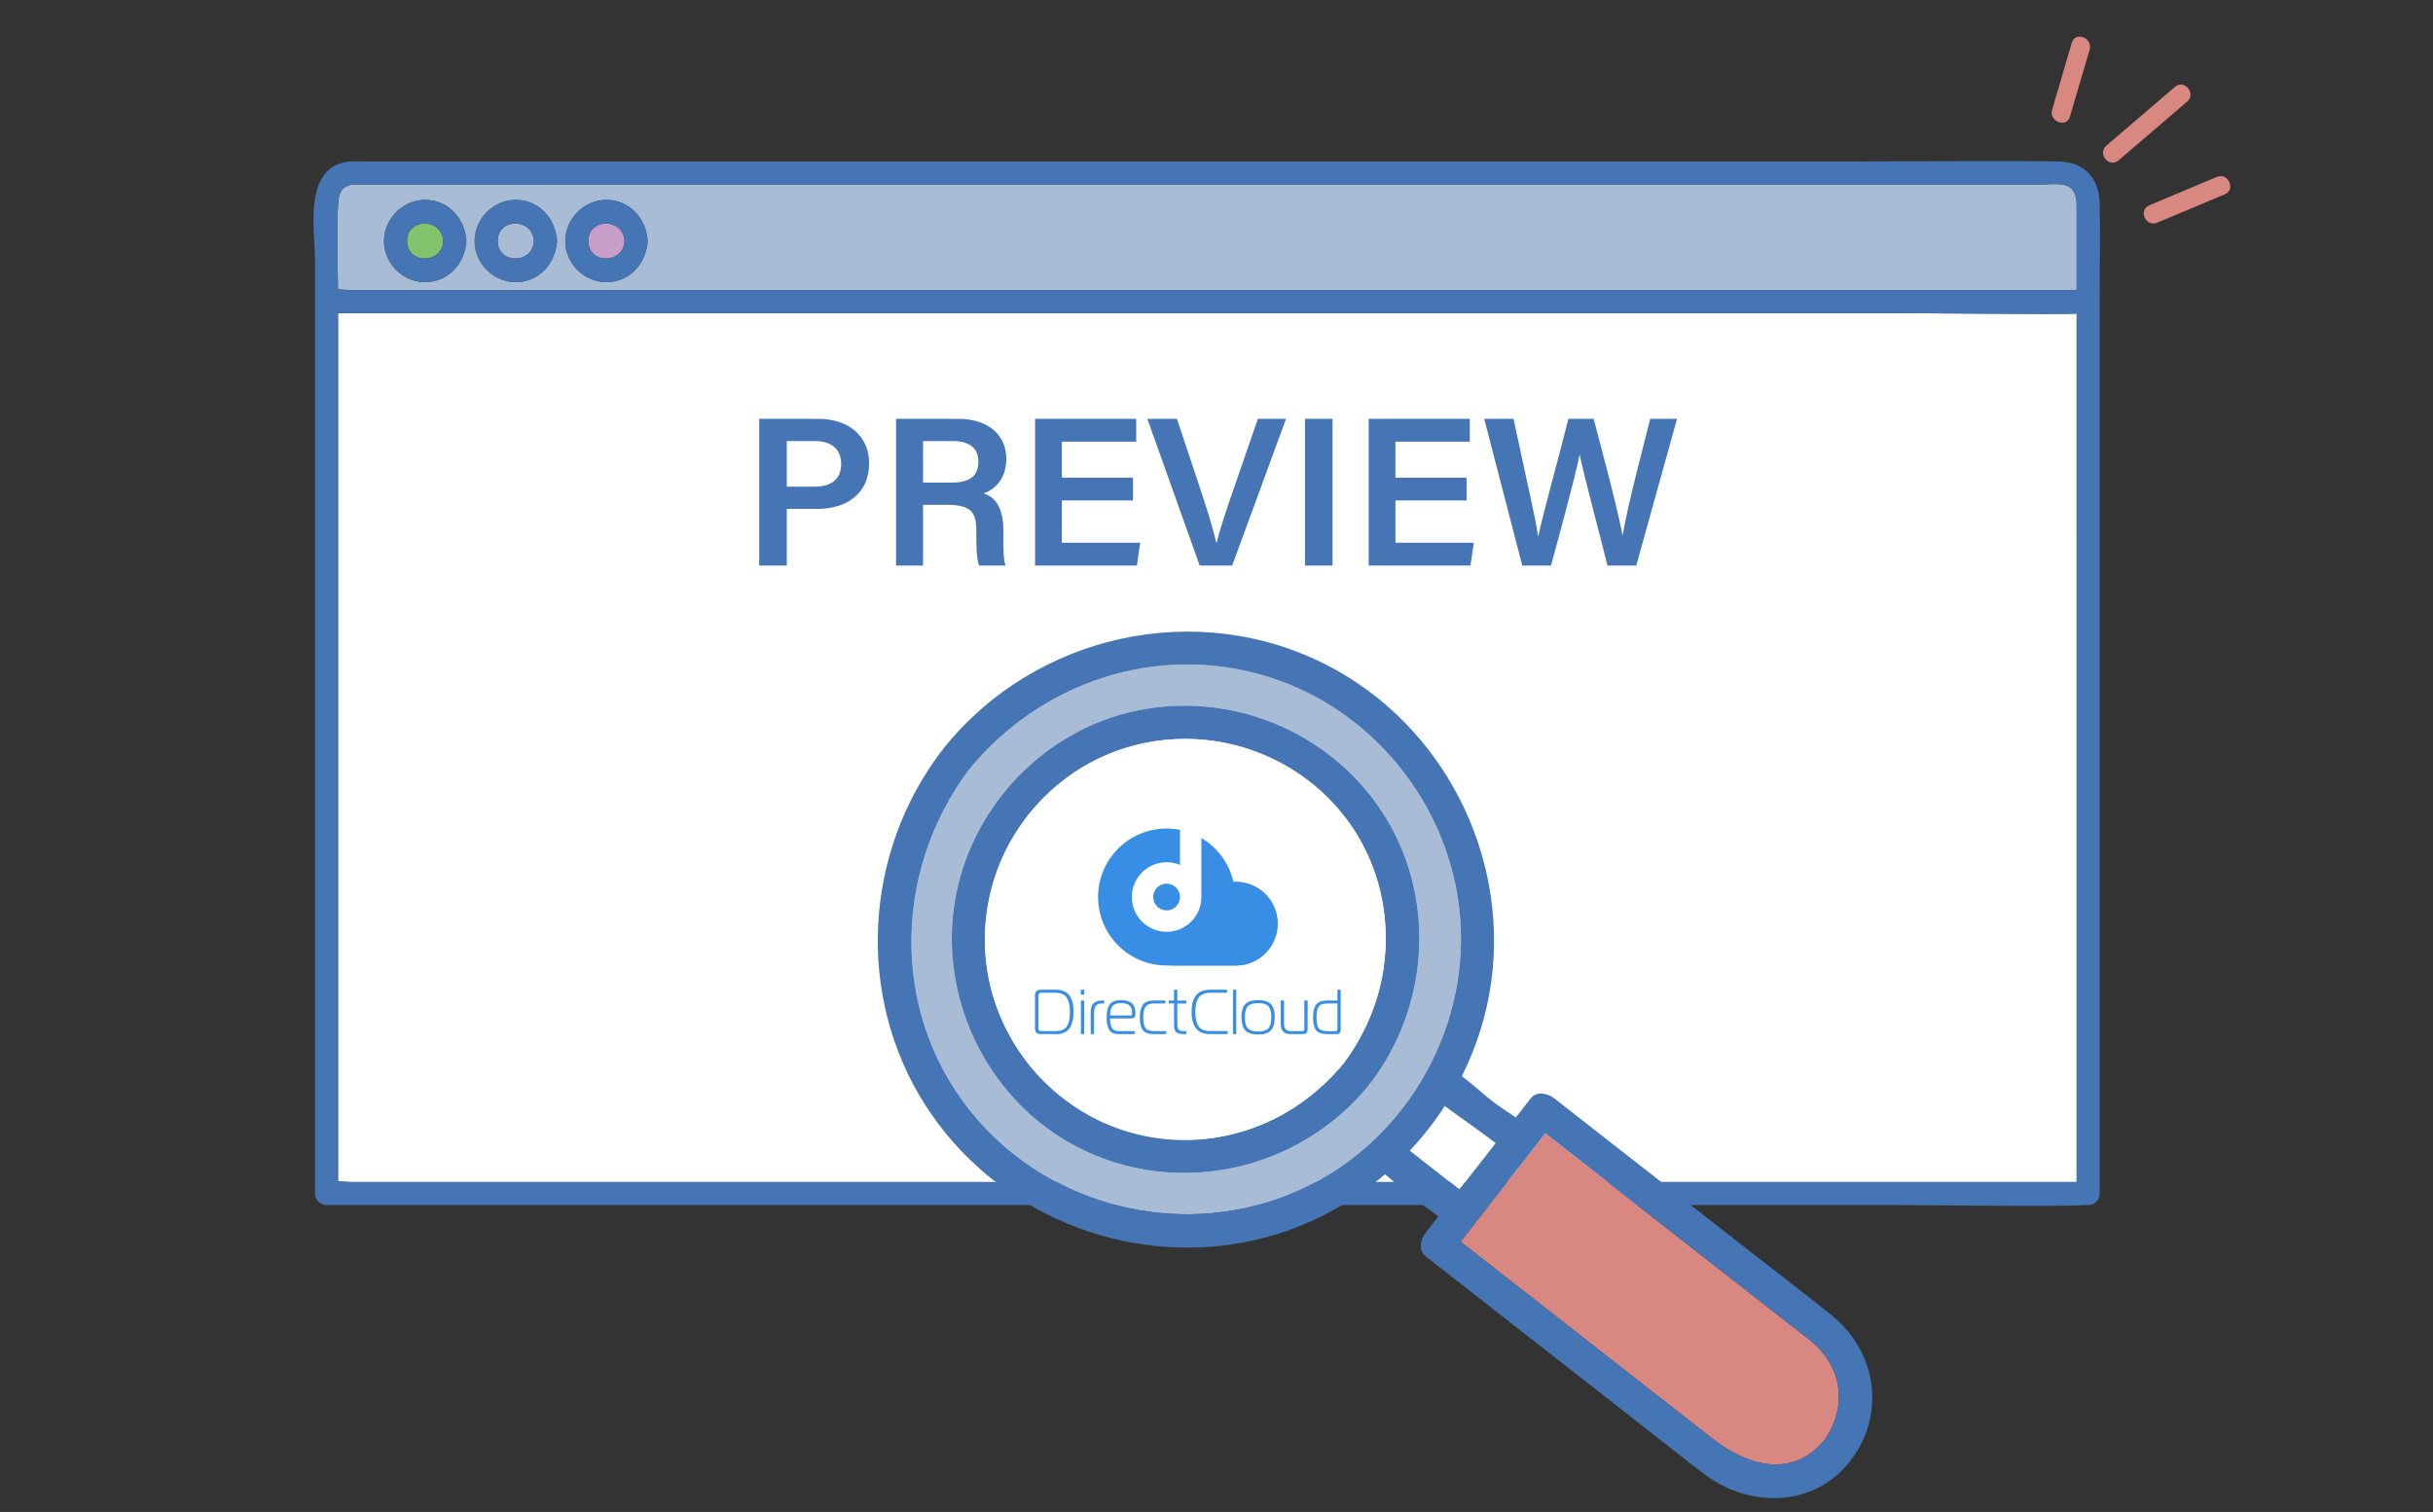 <?xml version="1.0" encoding="utf-8"?>
<!-- Generator: Adobe Illustrator 24.3.0, SVG Export Plug-In . SVG Version: 6.00 Build 0)  -->
<svg version="1.1" id="レイヤー_1" xmlns="http://www.w3.org/2000/svg" xmlns:xlink="http://www.w3.org/1999/xlink" x="0px"
	 y="0px" viewBox="0 0 381.876 237.366" style="enable-background:new 0 0 381.876 237.366;" xml:space="preserve">
<rect x="0" y="0" width="381.876" height="237.366" fill="#333333" stroke="none"/>
<style type="text/css">
	.st0{fill:#FFFFFF;}
	.st1{fill:#A8BCD6;}
	.st2{fill:#4575B4;}
	.st3{fill:#84C36E;}
	.st4{fill:#C79EC8;}
	.st5{fill:#D98781;}
	.st6{fill-rule:evenodd;clip-rule:evenodd;fill:#378EE4;}
	.st7{fill:#378EE4;}
</style>
<path class="st0" d="M297.25,49.156c-7.052,0-14.104,0-21.157,0c-21.284,0-42.569,0-63.853,0
	c-24.716,0-49.433,0-74.149,0c-20.436,0-40.871,0-61.307,0c-7.909,0-15.817,0-23.726,0
	c0,0.613,0,1.227,0,1.84c0,27.925,0,55.849,0,83.774c0,16.897,0,33.794,0,50.69
	c0.74,0.019,1.517,0.115,2.141,0.115c2.185,0,4.37,0,6.554,0
	c7.052,0,14.105,0,21.157,0c21.284,0,42.569,0,63.853,0c24.717,0,49.433,0,74.15,0
	c20.436,0,40.871,0,61.307,0c7.909,0,35.817,0,43.726,0c0-5.771,0-11.542,0-17.313
	c0-27.925,0-55.849,0-83.774c0-11.75,0-23.5,0-35.25
	C323.066,49.359,300.108,49.156,297.25,49.156z"/>
<path class="st1" d="M323.623,28.962c-1.042-0.157-2.231,0-3.281,0c-5.993,0-31.986,0-37.979,0
	c-22.315,0-44.631,0-66.947,0c-27.086,0-54.173,0-81.259,0c-21.066,0-42.133,0-63.199,0
	c-4.814,0-9.628,0-14.442,0c-0.358,0-0.764-0.052-1.119,0
	c-2.087,0.306-2.252,1.654-2.339,3.281c-0.233,4.368-0.06,8.797-0.011,13.186
	c0.743,0.018,1.525,0.115,2.152,0.115c2.185,0,4.37,0,6.554,0
	c7.052,0,14.105,0,21.157,0c21.284,0,42.569,0,63.853,0c24.717,0,49.433,0,74.15,0
	c20.436,0,40.871,0,61.307,0c7.909,0,35.817,0,43.726,0c0-1.414,0-2.828,0-4.242
	c0-2.967,0-5.934,0-8.902C325.946,30.741,325.646,29.268,323.623,28.962z
	 M73.139,38.378c-0.426,3.357-3.098,6.047-6.659,5.908
	c-3.398-0.133-6.219-3.027-6.205-6.445c0.014-3.506,2.94-6.459,6.459-6.459
	c3.464,0,5.995,2.665,6.407,5.927c0.038,0.163,0.062,0.336,0.052,0.532
	C73.203,38.039,73.178,38.214,73.139,38.378z M87.365,38.378
	c-0.426,3.357-3.098,6.047-6.659,5.908c-3.398-0.133-6.219-3.027-6.205-6.445
	c0.014-3.506,2.94-6.459,6.459-6.459c3.464,0,5.995,2.665,6.407,5.927
	c0.038,0.163,0.063,0.336,0.052,0.532C87.429,38.039,87.404,38.214,87.365,38.378z
	 M101.591,38.378c-0.426,3.357-3.098,6.047-6.659,5.908
	c-3.398-0.133-6.219-3.027-6.205-6.445c0.014-3.506,2.94-6.459,6.459-6.459
	c3.464,0,5.995,2.665,6.407,5.927c0.038,0.163,0.063,0.336,0.052,0.532
	C101.655,38.039,101.63,38.214,101.591,38.378z"/>
<path class="st2" d="M323.243,25.35c-4.351-0.13-28.727,0-33.08,0
	c-21.21,0-42.419,0-63.629,0c-28.034,0-56.068,0-84.103,0c-22.741,0-45.481,0-68.222,0
	c-5.603,0-11.206,0-16.809,0c-1.115,0-2.348-0.107-3.444,0.146
	c-6.331,1.46-4.511,10.825-4.511,15.517c0,2.113,0,4.225,0,6.338
	c0,12.379,0,24.759,0,37.138c0,27.925,0,55.849,0,83.774c0,6.373,0,12.746,0,19.119
	c0,0.976,0.827,1.806,1.806,1.806c8.511,0,17.021,0,25.532,0c20.436,0,40.871,0,61.307,0
	c24.717,0,49.433,0,74.149,0c21.284,0,42.569,0,63.853,0c7.052,0,14.104,0,21.157,0
	c3.31,0,26.755,0.275,30.057,0c0.146-0.012,0.298,0,0.444,0
	c0.53,0,0.933-0.193,1.221-0.483c0.022-0.018,0.041-0.039,0.062-0.058
	c0.011-0.012,0.023-0.023,0.033-0.035c0.294-0.289,0.49-0.695,0.49-1.23
	c0-17.537,0-35.074,0-52.611c0-27.925,0-55.849,0-83.774c0-1.215,0-2.431,0-3.646
	c0-5.175,0.132-10.368,0-15.541C329.459,27.958,327.112,25.466,323.243,25.35z
	 M325.946,84.488c0,27.925,0,55.849,0,83.774c0,5.771,0,11.542,0,17.313
	c-7.909,0-35.817,0-43.726,0c-20.436,0-40.872,0-61.307,0c-24.717,0-49.433,0-74.15,0
	c-21.284,0-42.569,0-63.853,0c-7.052,0-14.105,0-21.157,0c-2.185,0-4.37,0-6.554,0
	c-0.624,0-1.401-0.096-2.141-0.115c0-16.897,0-33.794,0-50.69
	c0-27.925,0-55.849,0-83.774c0-0.613,0-1.227,0-1.84c7.909,0,15.817,0,23.726,0
	c20.436,0,40.871,0,61.307,0c24.717,0,49.433,0,74.149,0c21.284,0,42.569,0,63.853,0
	c7.052,0,14.104,0,21.157,0c2.858,0,25.815,0.203,28.695,0.082
	C325.946,60.988,325.946,72.738,325.946,84.488z M325.946,41.303
	c0,1.414,0,2.828,0,4.242c-7.909,0-35.817,0-43.726,0c-20.436,0-40.872,0-61.307,0
	c-24.717,0-49.433,0-74.15,0c-21.284,0-42.569,0-63.853,0c-7.052,0-14.105,0-21.157,0
	c-2.185,0-4.37,0-6.554,0c-0.627,0-1.409-0.097-2.152-0.115
	c-0.048-4.389-0.222-8.818,0.011-13.186c0.087-1.627,0.252-2.975,2.339-3.281
	c0.355-0.052,0.761,0,1.119,0c4.814,0,9.628,0,14.442,0c21.067,0,42.133,0,63.199,0
	c27.086,0,54.173,0,81.259,0c22.315,0,44.631,0,66.947,0c5.993,0,31.986,0,37.979,0
	c1.05,0,2.24-0.157,3.281,0c2.023,0.305,2.323,1.779,2.323,3.439
	C325.946,35.368,325.946,38.335,325.946,41.303z"/>
<path class="st3" d="M63.886,37.841c0,3.68,5.498,3.65,5.694,0
	C69.384,34.191,63.886,34.157,63.886,37.841z"/>
<path class="st2" d="M66.733,31.382c-3.518,0-6.444,2.953-6.459,6.459
	c-0.014,3.418,2.807,6.313,6.205,6.445c3.561,0.139,6.233-2.551,6.659-5.908
	c0.039-0.164,0.064-0.339,0.053-0.537c0.01-0.196-0.014-0.369-0.052-0.532
	C72.728,34.047,70.197,31.382,66.733,31.382z M63.886,37.841
	c0-3.683,5.498-3.65,5.694,0C69.384,41.491,63.886,41.52,63.886,37.841z"/>
<path class="st1" d="M78.112,37.841c0,3.68,5.498,3.65,5.694,0
	C83.61,34.191,78.112,34.157,78.112,37.841z"/>
<path class="st2" d="M80.959,31.382c-3.518,0-6.444,2.953-6.459,6.459
	c-0.014,3.418,2.807,6.313,6.205,6.445c3.561,0.139,6.233-2.551,6.659-5.908
	c0.039-0.164,0.064-0.339,0.053-0.537c0.011-0.196-0.014-0.369-0.052-0.532
	C86.955,34.047,84.423,31.382,80.959,31.382z M78.112,37.841
	c0-3.683,5.498-3.65,5.694,0C83.61,41.491,78.112,41.52,78.112,37.841z"/>
<path class="st4" d="M92.338,37.841c0,3.68,5.498,3.65,5.694,0
	C97.836,34.191,92.338,34.157,92.338,37.841z"/>
<path class="st2" d="M95.186,31.382c-3.518,0-6.445,2.953-6.459,6.459
	c-0.014,3.418,2.807,6.313,6.205,6.445c3.561,0.139,6.233-2.551,6.659-5.908
	c0.039-0.164,0.064-0.339,0.053-0.537c0.011-0.196-0.014-0.369-0.052-0.532
	C101.181,34.047,98.649,31.382,95.186,31.382z M92.338,37.841
	c0-3.683,5.498-3.65,5.694,0C97.836,41.491,92.338,41.52,92.338,37.841z"/>
<g>
	<g>
		<g>
			<path class="st5" d="M324.892,18.314c1.03-3.507,2.06-7.014,3.09-10.521
				c0.541-1.841-2.251-2.937-2.795-1.085c-1.03,3.507-2.06,7.014-3.09,10.521
				C321.557,19.071,324.348,20.166,324.892,18.314L324.892,18.314z"/>
		</g>
		<g>
			<path class="st5" d="M332.513,25.18c3.591-3.077,7.182-6.154,10.773-9.231
				c1.463-1.253-0.433-3.576-1.903-2.317c-3.591,3.077-7.182,6.154-10.773,9.231
				C329.147,24.117,331.042,26.44,332.513,25.18L332.513,25.18z"/>
		</g>
		<g>
			<path class="st5" d="M338.586,34.962c3.537-1.487,7.075-2.973,10.613-4.46
				c1.778-0.747,0.537-3.477-1.244-2.728c-3.538,1.487-7.075,2.973-10.613,4.46
				C335.564,32.981,336.805,35.71,338.586,34.962L338.586,34.962z"/>
		</g>
	</g>
</g>
<g>
	<path class="st2" d="M119.162,65.755h9.261c4.754,0,7.989,2.668,7.989,6.985
		c0,4.827-3.598,7.152-8.128,7.152h-4.791V88.789h-4.33V65.755z M123.492,76.405
		h4.327c2.596,0,4.208-1.111,4.208-3.575c0-2.524-1.785-3.588-4.098-3.588h-4.437
		V76.405z"/>
	<path class="st2" d="M144.882,79.252v9.537h-4.237V65.755h9.738
		c4.923,0,7.565,2.698,7.565,6.268c0,3.058-1.695,4.78-3.546,5.439
		c1.394,0.449,3.086,1.711,3.086,5.792v1.086c0,1.562-0.017,3.41,0.323,4.449
		h-4.12c-0.41-0.999-0.45-2.748-0.45-5.096v-0.389
		c0-2.78-0.735-4.051-4.592-4.051H144.882z M144.882,75.766h4.461
		c2.999,0,4.221-1.135,4.221-3.289c0-2.071-1.352-3.235-4.025-3.235h-4.657V75.766z
		"/>
	<path class="st2" d="M177.832,78.569h-11.167v6.64h12.299l-0.523,3.58h-15.98V65.755
		h15.877v3.58h-11.673v5.654h11.167V78.569z"/>
	<path class="st2" d="M188.301,88.789l-8.217-23.035h4.641l3.642,10.93
		c1.089,3.273,2.017,6.236,2.54,8.505h0.066
		c0.476-2.059,1.514-5.128,2.65-8.419l3.809-11.016h4.42L193.398,88.789H188.301z"
		/>
	<path class="st2" d="M209.149,65.755V88.789h-4.32V65.755H209.149z"/>
	<path class="st2" d="M230.191,78.569h-11.167v6.64h12.299l-0.523,3.58h-15.98V65.755
		h15.877v3.58h-11.673v5.654h11.167V78.569z"/>
	<path class="st2" d="M238.931,88.789l-5.971-23.035h4.597
		c2.032,9.542,3.531,15.893,3.854,18.462h0.033
		c0.783-3.799,3.33-12.79,4.728-18.462h3.96
		c1.252,4.668,3.861,14.551,4.531,18.265h0.033
		c0.756-4.699,3.345-14.29,4.314-18.265h4.213L256.821,88.789h-4.517
		c-1.275-5.169-3.621-13.825-4.348-17.364h-0.033
		c-0.787,3.872-3.169,12.503-4.485,17.364H238.931z"/>
</g>
<g>
	<path class="st0" d="M234.764,179.464c-3.259-2.484-6.997-5.049-7.878-5.738
		c-0.034-0.027-0.076-0.065-0.113-0.097c-1.619,2.501-3.46,4.852-5.498,7.019
		c1.09,0.853,2.181,1.706,3.271,2.559c1.508,1.179,3.016,2.359,4.524,3.538
		C230.967,184.317,232.865,181.89,234.764,179.464z"/>
	<path class="st1" d="M201.606,187.835c17.069-6.493,28.299-23.697,27.679-41.885
		c-0.619-18.174-13.097-34.476-30.507-39.781
		c-17.21-5.244-35.494,0.913-46.732,14.716
		c-12.225,16.348-12.234,39.39,1.469,54.99
		C165.407,189.411,184.764,194.242,201.606,187.835z M149.662,142.892
		c1.907-15.277,13.618-28.165,28.73-31.328
		c14.731-3.084,30.099,3.155,38.424,15.721c8.591,12.967,7.726,30.234-1.558,42.557
		c-0.065,0.087-0.14,0.153-0.21,0.228c-0.063,0.101-0.119,0.203-0.198,0.301
		c-11.02,13.577-30.367,17.789-45.933,9.612
		C155.517,172.945,147.793,157.863,149.662,142.892z"/>
	<path class="st5" d="M286.358,226.094c3.616-5.221,2.889-11.337-2.01-15.482
		c-0.91-0.77-1.885-1.475-2.824-2.208c-4.936-3.86-9.871-7.72-14.807-11.58
		c-8.054-6.299-16.109-12.599-24.164-18.898
		c-4.435,5.671-8.87,11.342-13.306,17.013
		c8.221,6.43,16.442,12.859,24.663,19.289c4.936,3.86,9.871,7.72,14.807,11.58
		C274.139,230.046,281.181,232.285,286.358,226.094z"/>
	<path class="st2" d="M287.402,206.414c-4.519-3.628-9.134-7.144-13.699-10.714
		c-9.916-7.755-19.831-15.51-29.747-23.265c-1.004-0.785-2.746-1.215-3.696,0
		c-0.781,0.999-1.562,1.997-2.343,2.996c-1.444-0.984-2.792-1.848-3.708-2.564
		c-1.463-1.144-3.08-2.682-4.77-3.904c2.327-4.642,3.929-9.675,4.636-14.936
		c2.695-20.027-7.63-40.163-25.604-49.505
		c-20.463-10.635-45.929-5-60.307,12.889c-0.078,0.098-0.134,0.2-0.196,0.3
		c-0.071,0.076-0.147,0.142-0.212,0.229c-12.159,15.98-13.43,38.347-2.617,55.404
		c10.805,17.044,31.495,25.664,51.203,21.478c7.889-1.676,15.084-5.368,21.049-10.47
		c2.648,2.311,5.503,4.497,8.37,6.622c-0.668,0.854-1.335,1.707-2.003,2.561
		c-0.785,1.004-1.215,2.746,0,3.696c10.129,7.922,20.258,15.843,30.387,23.765
		c4.409,3.448,8.789,6.938,13.229,10.347c6.98,5.358,17.188,5.489,22.982-1.92
		c0.057-0.072,0.093-0.148,0.141-0.222c0.092-0.097,0.185-0.191,0.268-0.307
		C296.04,221.488,294.375,212.011,287.402,206.414z M253.912,214.227
		c-8.221-6.43-16.442-12.859-24.663-19.289
		c4.435-5.671,8.87-11.342,13.306-17.013
		c8.054,6.299,16.109,12.599,24.164,18.898c4.936,3.86,9.871,7.72,14.807,11.58
		c0.939,0.734,1.914,1.439,2.824,2.208c4.899,4.146,5.626,10.261,2.01,15.482
		c-5.176,6.191-12.219,3.952-17.639-0.287
		C263.783,221.947,258.847,218.087,253.912,214.227z M152.047,120.885
		c11.237-13.803,29.522-19.961,46.732-14.716
		c17.409,5.305,29.888,21.607,30.507,39.781
		c0.62,18.188-10.611,35.392-27.679,41.885
		c-16.843,6.407-36.199,1.576-48.09-11.96
		C139.813,160.276,139.823,137.233,152.047,120.885z M221.274,180.647
		c2.038-2.167,3.879-4.518,5.498-7.019c0.037,0.032,0.079,0.07,0.113,0.097
		c0.881,0.689,4.619,3.254,7.878,5.738c-1.898,2.427-3.796,4.854-5.694,7.281
		c-1.508-1.18-3.016-2.359-4.524-3.538
		C223.454,182.353,222.364,181.5,221.274,180.647z"/>
	<path class="st2" d="M168.918,179.984c15.566,8.176,34.913,3.965,45.933-9.612
		c0.08-0.098,0.135-0.2,0.198-0.301c0.07-0.076,0.145-0.142,0.21-0.228
		c9.284-12.323,10.148-29.59,1.558-42.557
		c-8.325-12.567-23.693-18.805-38.424-15.721
		c-15.112,3.163-26.823,16.051-28.73,31.328
		C147.793,157.863,155.517,172.945,168.918,179.984z M210.997,166.856
		c-8.239,10.009-21.375,14.573-33.972,10.825
		c-12.748-3.793-21.924-15.673-22.416-28.956
		c-0.5-13.51,7.906-26.249,20.677-30.855
		c12.123-4.372,25.949-0.888,34.497,8.778
		C219.892,138.08,219.833,154.813,210.997,166.856z"/>
	<circle class="st0" cx="186.044" cy="147.466" r="31.459"/>
</g>
<g>
	<g>
		<path class="st6" d="M183.106,138.727c1.16,0,2.101,0.94,2.101,2.101
			s-0.94,2.101-2.101,2.101c-1.16,0-2.101-0.94-2.101-2.101
			S181.945,138.727,183.106,138.727 M183.106,130.075c0.719,0,1.421,0.071,2.101,0.205
			v5.508c-0.647-0.27-1.356-0.419-2.101-0.419c-3.015,0-5.459,2.444-5.459,5.458
			c0,3.015,2.444,5.459,5.459,5.459c3.015,0,5.459-2.444,5.459-5.459v-9.265
			c2.515,1.485,4.372,3.964,5.032,6.897c0.123-0.007,0.246-0.011,0.371-0.011
			c3.626,0,6.565,2.939,6.565,6.565c0,3.6-2.897,6.522-6.487,6.565l-0.001,0.001
			h-0.078h-10.861c-5.938,0-10.752-4.814-10.752-10.752
			C172.353,134.889,177.167,130.075,183.106,130.075z"/>
		<path class="st6" d="M193.596,138.46c0.171,0.762,0.262,1.554,0.262,2.367
			c0,5.938-4.814,10.752-10.752,10.753h10.86l0.079-0.001
			c3.589-0.042,6.486-2.964,6.486-6.564c0-3.626-2.939-6.565-6.565-6.565
			C193.842,138.449,193.718,138.453,193.596,138.46"/>
	</g>
	<g>
		<g>
			<path class="st7" d="M165.774,155.38h-2.379c-0.319,0-0.556,0.07-0.712,0.209
				c-0.156,0.139-0.234,0.378-0.234,0.717v5.106c0,0.338,0.078,0.579,0.234,0.722
				c0.156,0.143,0.393,0.214,0.712,0.214h2.479c1.752,0,2.628-1.175,2.628-3.524
				C168.501,156.528,167.592,155.38,165.774,155.38z M167.924,158.824
				c0,0.358-0.013,0.67-0.04,0.936c-0.027,0.265-0.085,0.538-0.174,0.816
				c-0.09,0.279-0.211,0.508-0.363,0.687c-0.153,0.179-0.362,0.325-0.627,0.438
				c-0.265,0.113-0.581,0.169-0.946,0.169h-2.359c-0.179,0-0.295-0.031-0.348-0.095
				c-0.053-0.063-0.08-0.184-0.08-0.363v-5.116c0-0.292,0.143-0.438,0.428-0.438
				h2.26c0.458,0,0.839,0.076,1.145,0.229c0.305,0.153,0.536,0.375,0.692,0.667
				c0.156,0.292,0.264,0.601,0.324,0.926
				C167.894,158.004,167.924,158.386,167.924,158.824z"/>
			<rect x="169.661" y="157.072" class="st7" width="0.518" height="5.276"/>
			<rect x="169.641" y="155.38" class="st7" width="0.557" height="0.776"/>
			<path class="st7" d="M171.2,158.883v3.464h0.518v-3.345c0-0.504,0.096-0.874,0.289-1.11
				c0.192-0.236,0.511-0.353,0.956-0.353h0.358v-0.468h-0.358
				C171.787,157.072,171.2,157.676,171.2,158.883z"/>
			<path class="st7" d="M178.065,159.69c0.106-0.133,0.159-0.355,0.159-0.667
				c0-1.341-0.756-2.011-2.269-2.011c-0.849,0-1.438,0.221-1.767,0.662
				c-0.328,0.441-0.493,1.133-0.493,2.075c0,0.83,0.134,1.47,0.403,1.921
				c0.269,0.451,0.742,0.677,1.418,0.677h2.588v-0.468h-2.588
				c-0.265,0-0.489-0.058-0.672-0.174c-0.182-0.116-0.315-0.279-0.398-0.488
				c-0.083-0.209-0.139-0.416-0.169-0.622c-0.03-0.206-0.045-0.441-0.045-0.707
				h3.235C177.76,159.889,177.959,159.822,178.065,159.69z M174.641,157.903
				c0.272-0.282,0.713-0.423,1.324-0.423c0.584,0,1.017,0.118,1.299,0.353
				c0.282,0.236,0.423,0.662,0.423,1.279v0.07c0,0.159-0.073,0.239-0.219,0.239
				h-3.235C174.233,158.691,174.369,158.185,174.641,157.903z"/>
			<path class="st7" d="M179.784,161.387c-0.229-0.329-0.343-0.888-0.343-1.677
				c0-0.75,0.118-1.299,0.353-1.647c0.236-0.348,0.682-0.523,1.339-0.523h1.782
				v-0.468h-1.782c-0.843,0-1.425,0.222-1.747,0.667
				c-0.322,0.445-0.483,1.102-0.483,1.971c0,0.903,0.159,1.568,0.478,1.996
				c0.319,0.428,0.903,0.642,1.752,0.642h1.901v-0.468h-1.901
				C180.463,161.88,180.013,161.715,179.784,161.387z"/>
			<path class="st7" d="M184.788,155.38h-0.518v1.692h-0.826v0.468h0.826v3.136
				c0,0.225,0.003,0.395,0.01,0.508c0.007,0.113,0.035,0.257,0.085,0.433
				c0.05,0.176,0.121,0.307,0.214,0.393c0.093,0.086,0.234,0.164,0.423,0.234
				c0.189,0.07,0.423,0.105,0.702,0.105h0.498v-0.468h-0.378
				c-0.405,0-0.678-0.073-0.821-0.219c-0.143-0.146-0.214-0.425-0.214-0.836v-3.285
				h1.413v-0.468h-1.413V155.38z"/>
			<path class="st7" d="M188.128,161.118c-0.345-0.501-0.518-1.252-0.518-2.255
				c0-0.995,0.181-1.745,0.543-2.25c0.362-0.504,0.974-0.757,1.836-0.757h2.598
				v-0.478h-2.598c-0.577,0-1.065,0.09-1.463,0.269
				c-0.398,0.179-0.703,0.436-0.916,0.772c-0.212,0.335-0.362,0.698-0.448,1.09
				c-0.086,0.392-0.129,0.843-0.129,1.354c0,2.323,0.952,3.484,2.857,3.484h2.807
				v-0.478h-2.797C189.064,161.87,188.473,161.619,188.128,161.118z"/>
			<rect x="193.525" y="155.38" class="st7" width="0.518" height="6.968"/>
			<path class="st7" d="M197.47,157.012c-0.936,0-1.604,0.209-2.006,0.627
				c-0.401,0.418-0.602,1.105-0.602,2.061c0,0.956,0.201,1.646,0.602,2.07
				c0.401,0.425,1.07,0.637,2.006,0.637c0.936,0,1.604-0.212,2.006-0.637
				c0.401-0.425,0.602-1.115,0.602-2.07c0-0.956-0.201-1.642-0.602-2.061
				C199.074,157.221,198.406,157.012,197.47,157.012z M199.072,161.447
				c-0.312,0.328-0.846,0.493-1.603,0.493c-0.757,0-1.291-0.164-1.603-0.493
				c-0.312-0.329-0.468-0.911-0.468-1.747s0.156-1.415,0.468-1.737
				c0.312-0.322,0.846-0.483,1.603-0.483c0.757,0,1.291,0.161,1.603,0.483
				c0.312,0.322,0.468,0.901,0.468,1.737S199.384,161.118,199.072,161.447z"/>
			<path class="st7" d="M204.726,161.501c0,0.159-0.025,0.262-0.075,0.308
				c-0.05,0.046-0.131,0.07-0.244,0.07h-1.861c-0.67,0-1.005-0.385-1.005-1.155
				v-3.653h-0.518v3.653c0,0.538,0.121,0.942,0.363,1.214
				c0.242,0.272,0.629,0.408,1.16,0.408h1.981c0.265,0,0.451-0.071,0.557-0.214
				c0.106-0.143,0.159-0.35,0.159-0.622v-4.439h-0.518V161.501z"/>
			<path class="st7" d="M209.918,155.38v1.692h-1.593c-0.849,0-1.433,0.214-1.752,0.642
				c-0.318,0.428-0.478,1.093-0.478,1.996c0,0.942,0.156,1.618,0.468,2.026
				c0.312,0.408,0.899,0.612,1.762,0.612h1.393c0.292,0,0.484-0.063,0.577-0.189
				c0.093-0.126,0.139-0.319,0.139-0.577v-6.201H209.918z M209.918,161.432
				c0,0.173-0.023,0.29-0.07,0.353c-0.046,0.063-0.156,0.095-0.329,0.095h-1.194
				c-0.677,0-1.128-0.156-1.354-0.468c-0.226-0.312-0.338-0.879-0.338-1.702
				c0-0.79,0.114-1.349,0.343-1.677c0.229-0.328,0.679-0.493,1.349-0.493h1.593
				V161.432z"/>
		</g>
	</g>
</g>
</svg>
